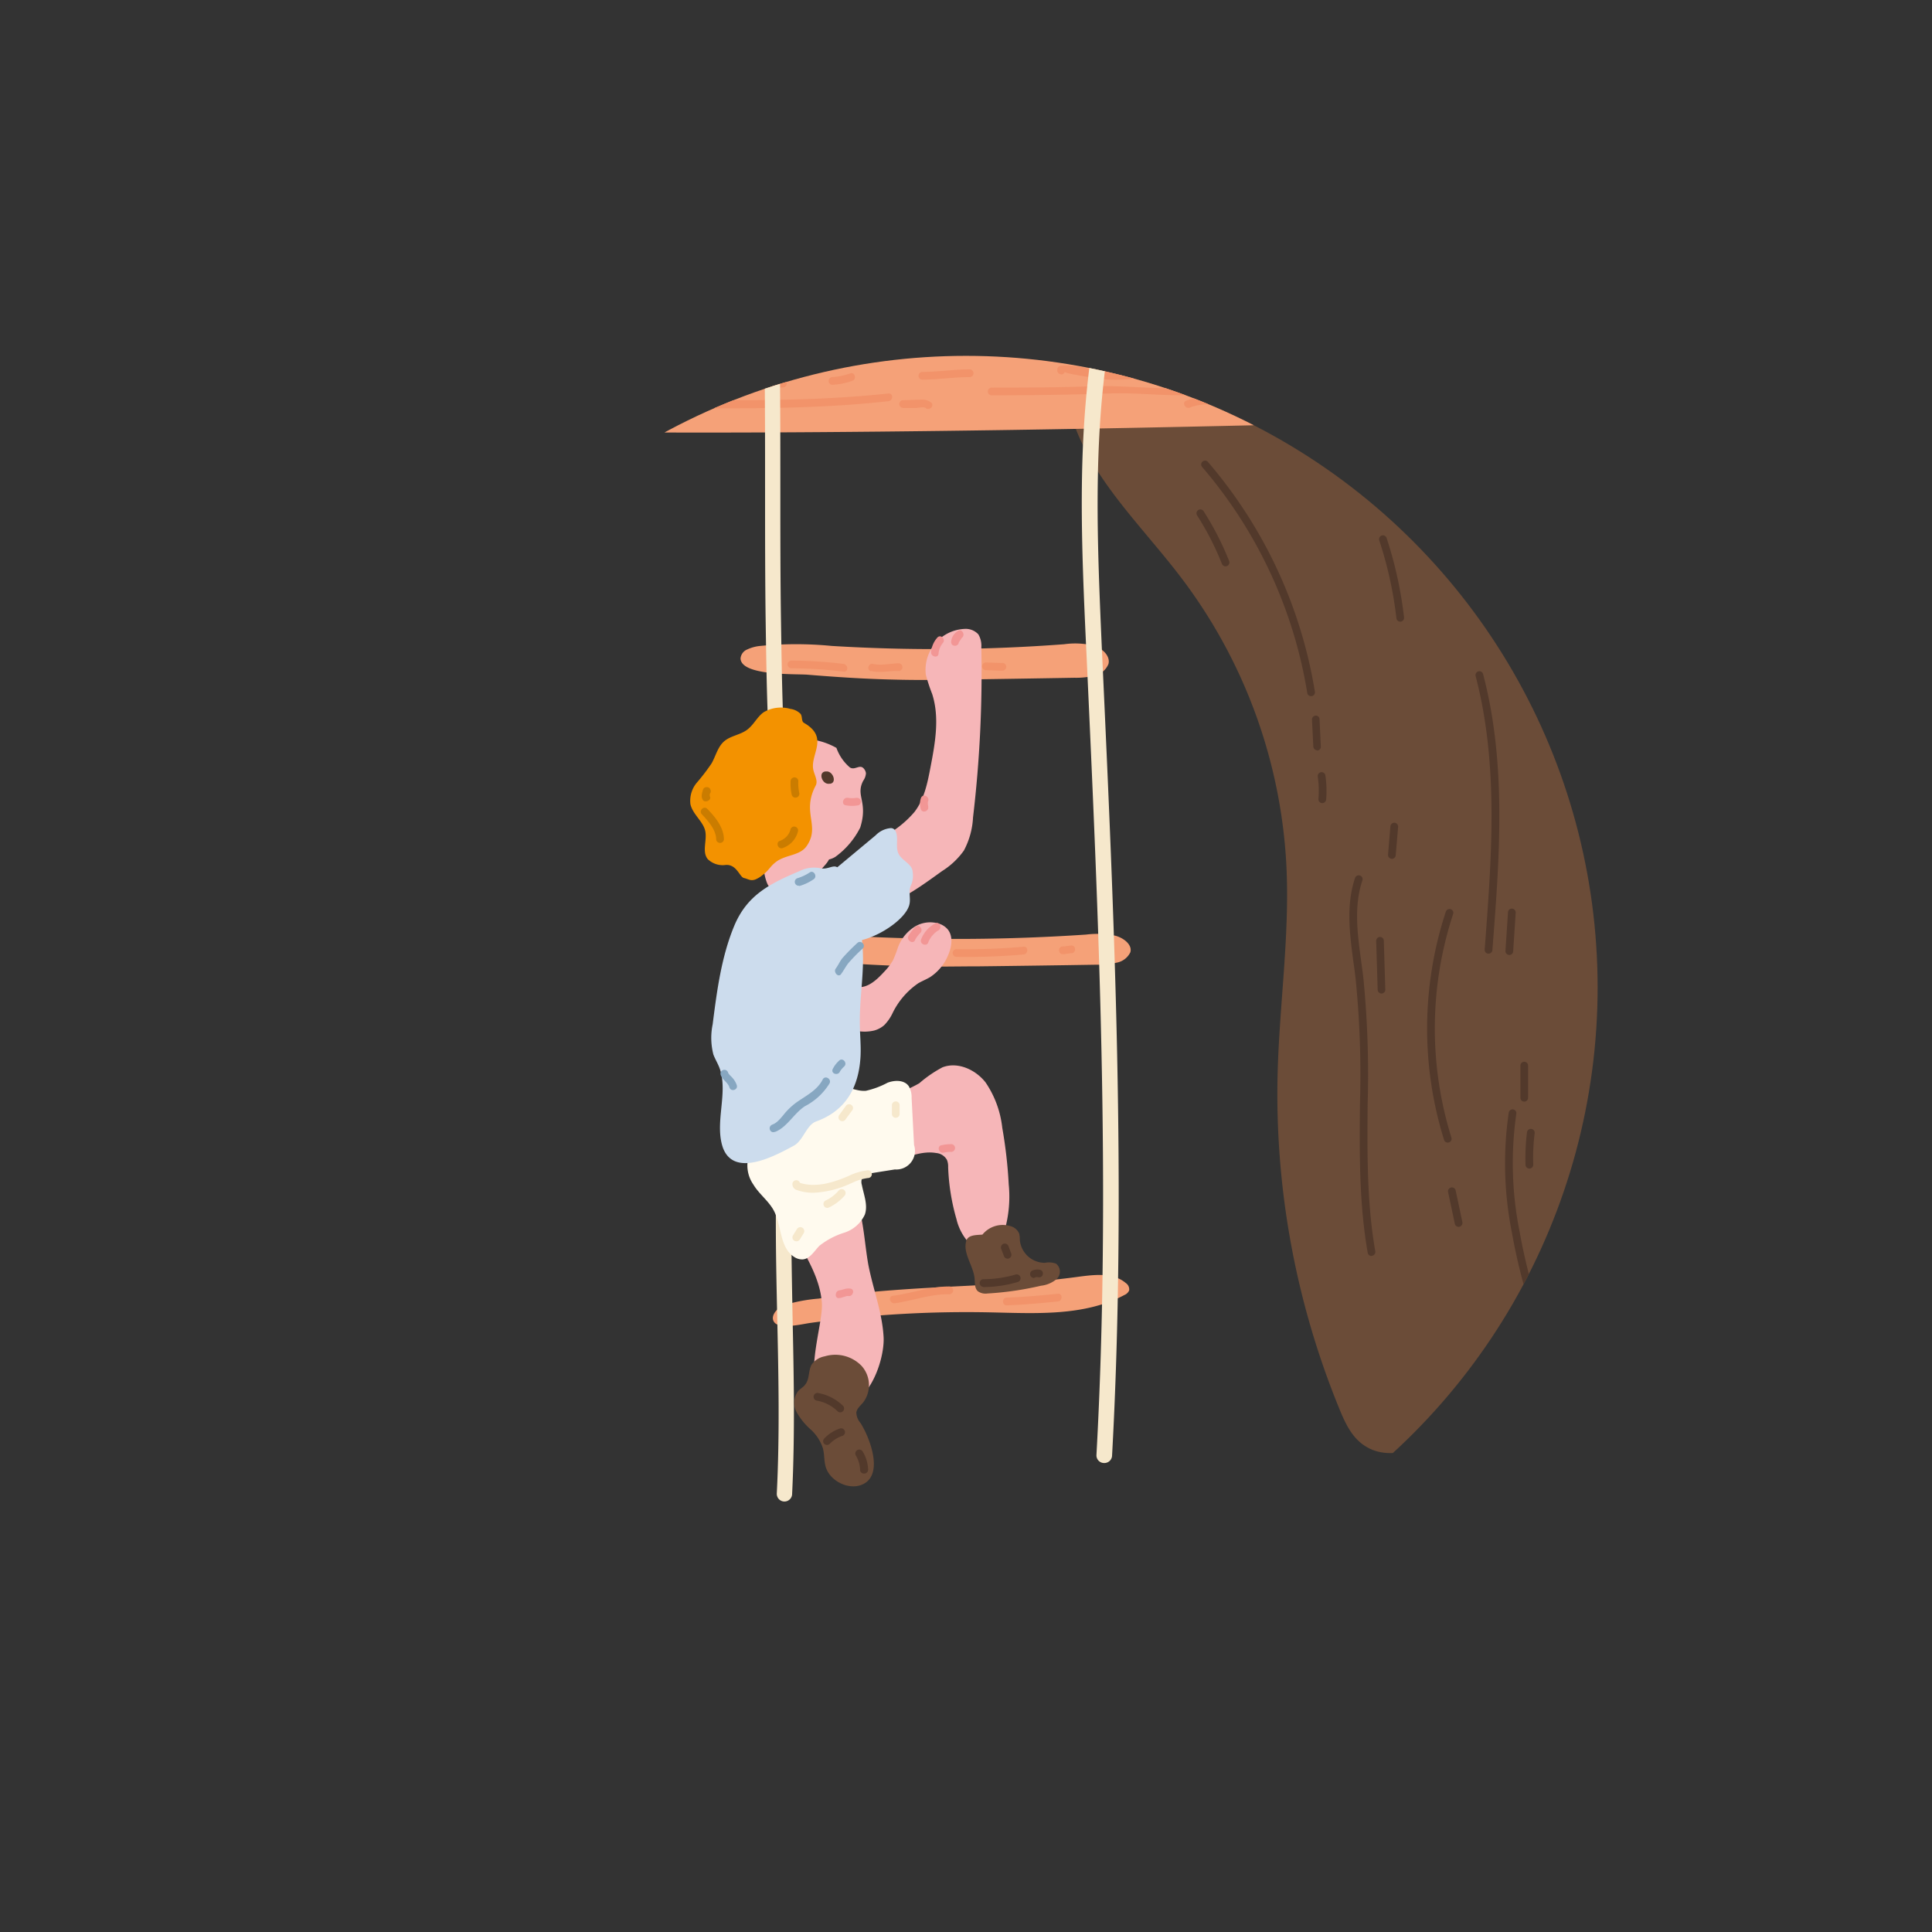 <svg id="Laag_1" data-name="Laag 1" xmlns="http://www.w3.org/2000/svg" xmlns:xlink="http://www.w3.org/1999/xlink" viewBox="0 0 283.46 283.46"><rect x="0" y="0" width="283.46" height="283.46" fill="#333333" stroke="none"/><defs><style>.cls-1{fill:none;}.cls-2{clip-path:url(#clip-path);}.cls-3{fill:#539a9c;}.cls-4{fill:#4b8a8c;}.cls-5{fill:#6b4c38;}.cls-6{fill:#f6b6b8;}.cls-7{fill:#f5a178;}.cls-8{fill:#fffaee;}.cls-9{fill:#fff9e7;}.cls-10{fill:#f29695;}.cls-11{fill:#f6e8cc;}.cls-12{fill:#52392b;}.cls-13{fill:#f2936a;}.cls-14{fill:#ccdced;}.cls-15{fill:#f39200;}.cls-16{fill:#87a7c1;}.cls-17{fill:#d8dce0;}.cls-18{fill:#ca7c00;}</style><clipPath id="clip-path"><circle class="cls-1" cx="141.73" cy="144.88" r="92.67"/></clipPath></defs><title>De Tandem Illustraties C</title><g class="cls-2"><path class="cls-3" d="M234.13,79.68c1.22-7.75,6.5-15.86,2.76-22.76-2.39-4.42-7.61-6.31-12.33-8-7.44-2.73-15.4-6.62-18.31-14-2.28-5.79-.85-12.3.61-18.35q3-12.69,6.1-25.37c1.76-7.31,3.34-15.66-1-21.79-4-5.62-11.37-7.24-17.86-9.49S180.57-47,180.64-53.87c.05-5.48,4.73-9.79,9.58-12.33s10.31-4.11,14.42-7.72c11.11-9.74,7-28.18,13.68-41.35,4.38-8.6,13.53-14.37,23.12-15.36s19.42,2.59,26.67,9a27,27,0,0,1,7.87,11c1.77,5,1.51,10.47,1.24,15.78q-.71,13.4-1.4,26.8c-.19,3.73-.37,7.61,1.07,11.06s5,6.32,8.68,5.7c4.29-.72,6.49-5.34,9-8.91a22.46,22.46,0,0,1,14.31-9.52c5.8-1,12.18,1,15.91,5.55,4,4.9,4.54,11.75,4.32,18.09a110.32,110.32,0,0,1-6.3,33C319.27-3.28,314.36,6.05,311.23,16s-4.36,21.05-.44,30.75c2.48,6.13,6.94,11.56,7.93,18.1,1.48,9.86-5.35,19-12.89,25.56-6.92,6-13.68,8.13-22,10.9-9.36,3.11-18,7.05-28.16,6.49-5.3-.28-12.17-6.09-15.73-10A22.41,22.41,0,0,1,234.13,79.68Z"/><path class="cls-4" d="M231.16,51.07c-4.38-2.9-8.49-6.84-9.68-12-1-4.23.17-8.68,1.89-12.67s4-7.73,5.43-11.82c4.64-13.16,0-27.83-6.8-40-2-3.64-4.26-7.24-5.28-11.27-1.88-7.41,1.61-16.43,8.85-18.89,5.18-1.76,10.94.05,15.68,2.78s9,6.36,13.91,8.71,10.7,3.34,16.28,3.85,12,.91,15.75,5.22c2.18,2.54,3,6,3.06,9.36a27.59,27.59,0,0,1-2.1,11.42C285-6.55,278.53-.72,274.28,6.43a15.66,15.66,0,0,0-2.42,6.51c-.43,5.13,3.15,9.58,5.65,14.08,6.21,11.22,5.49,26.5-3.35,35.78-3.64,3.83-8.92,6.58-14.11,5.62a17,17,0,0,1-8.12-4.52c-2.67-2.41-6.16-3.1-8.83-5.4C239.57,55.47,235,53.62,231.16,51.07Z"/><path class="cls-3" d="M121.83,47.74c4.6-5.27,8.54-11.27,10.58-18s2.08-14.17-.85-20.54C129.43,4.6,125.77.48,125.28-4.6c-.47-4.84,2.06-9.71,1-14.45-1.4-6.37-8.77-10.37-9.44-16.86-.24-2.3.39-4.82-.76-6.84-1.61-2.84-5.74-2.92-8.81-1.8s-5.94,3.09-9.2,3.15c-3.86.07-7.5-2.58-11.33-2a10.57,10.57,0,0,0-5.07,2.49A22.74,22.74,0,0,0,74-18.83c.94,4.21,3.11,8.22,3,12.53-.11,7.72-7.11,13.52-9.38,20.89A18.11,18.11,0,0,0,71.81,32.1c7,7.33,19.21,7.61,26.4,14.82,2.76,2.77,7,2,10.89,2.19C113.49,49.28,118.94,51.05,121.83,47.74Z"/><path class="cls-4" d="M99,35.23c-.37-1.33-.4-2.75-.87-4.06-1.29-3.63-5.36-5.27-8.78-7a38.62,38.62,0,0,1-7.1-4.69,15.12,15.12,0,0,1-4-4.61,6.91,6.91,0,0,1-.36-5.93c1-2.13,3.2-3.34,5.14-4.66C86.32,2,89.25-1.13,90.38-5c1.3-4.42.1-9.25,1.25-13.71a13.39,13.39,0,0,1,9.67-9.53,12.92,12.92,0,0,1,12.8,4.4c3.73,4.71,3.58,11.35,5.85,16.91,2,4.85,5.78,8.79,7.68,13.67,1.71,4.4,1.75,9.25,1.62,14a40.24,40.24,0,0,1-1.49,11.21c-1.63,5-5.08,8.83-10.26,10.2-2,.52-4.16,1.56-6.2,1.69-2.42.17-5.13-1.13-7.14-2.34A11.07,11.07,0,0,1,99,35.23Z"/><path class="cls-5" d="M97.58,4.38c3.39,7.9,8.37,15,13.66,21.79,3.06,3.92,6.28,7.82,8.3,12.37s4.95,6.07,5.8,11.59c8.56.36,16.38,2.63,24.91,1.69C141.2,32.43,127.06,25.94,121.61,9.6c-2.4-7.17-3.92-14.61-6.24-21.81-.82-2.57-1.91-5.3-4.23-6.68-3.29-2-14.59-2.14-17.09,1.64C90.7-12.16,95.47-.51,97.58,4.38Z"/><path class="cls-5" d="M88-1.45a4.47,4.47,0,0,1,4.3-.84c2.31.79,3.52,3.27,5.3,5,3.34,3.15,8.83,3.51,11.61,7.16-1,1.23-2.82,1.29-4.4,1.24a24.81,24.81,0,0,1-6.78-.84c-3-1-5.45-3-7.8-5a23.9,23.9,0,0,1-4.75-5C85.83-.37,87.59-1,88-1.45Z"/><path class="cls-6" d="M150.46-9.33c1.27,4.17-1.26,8.43-3.69,12.06l-7.52,11.19c-5.17,7.68-10.38,15.48-13.6,24.15a1.64,1.64,0,0,0-.9-1.13,2.83,2.83,0,0,0-1.68,0,10.5,10.5,0,0,1-6.16-.16c-.77-.32-1.5-.81-2.31-1.06a2.78,2.78,0,0,0-1.14-.12,32.79,32.79,0,0,0,1-3.87c.7-4,4.12-12.08,6.5-14.86,4.37-5.1,5.23-7.35,7.93-13.46A53,53,0,0,1,139.5-13.16a9.51,9.51,0,0,1,8.83-3.44,3.24,3.24,0,0,1,1,.25,3.71,3.71,0,0,1,1,.9C151.6-13.91,149.88-11.23,150.46-9.33Z"/><path class="cls-5" d="M165.67,54.49A57.86,57.86,0,0,1,196.5,49.9c8.91,1.13,17.46,4.33,26.37,5.49a106,106,0,0,0,17,.46,7,7,0,0,1,3.84.6,6.46,6.46,0,0,1,2.32,3,69.27,69.27,0,0,1,5.74,21c4.45,34.61-8.41,70.28-.6,104.28,1.55,6.76,3.9,13.33,4.93,20.18a6.44,6.44,0,0,1-.2,3.67,5.82,5.82,0,0,1-3.58,2.7c-12.11,4.27-25.74-4.73-38-1-4.68,1.39-9.86,4.52-14,1.9-2-1.24-3-3.48-3.87-5.62a121.77,121.77,0,0,1-9-49c.26-10.25,1.81-20.47,1.28-30.71a76.32,76.32,0,0,0-15.36-42c-6.05-8-13.88-15.11-16.46-24.77C158.44,57.4,162.88,55.74,165.67,54.49Z"/><path class="cls-5" d="M276.75,116c-3.13,6.4-6.28,12.83-10.41,18.64a66.33,66.33,0,0,1-24.7,21.06c-1.38-3.68-.31-7.91,1.75-11.27s5-6.06,7.72-8.9c14.26-14.86,23-34.21,29.05-53.9,1.6-5.22,4.67-3,5.78,1,1,3.45,1.56,7.53.74,11.08C284.92,101.19,280.15,109,276.75,116Z"/><path class="cls-7" d="M305,46.33c.24,3.85.07,8.51-3.25,10.47a10.47,10.47,0,0,1-4.6,1.07c-57.92,4.28-216.2,7.39-237.08,4.43-3-.42-6-1-8.31-2.93-2-1.63-4-5.68-1.63-7.83s8.38-.7,11.18-.66q13.07.18,26.14.27,26.5.18,53,0,53-.39,106-2.27C251.34,48.69,305,46.41,305,46.33Z"/><path class="cls-5" d="M157.94,17.72c-1.79,2.82-3.11,6-5.27,8.51-1.72,2-3.9,3.61-5.77,5.51a23.93,23.93,0,0,0-6.09,10.65c-.5,1.89-.75,4,.17,5.7,1.3,2.43,4.47,3.22,7.21,2.94s5.35-1.34,8.1-1.57a31.52,31.52,0,0,1,8.29.91c13.54,2.51,27.52,2,41.11-.25,3-.5,6.85-3.17,9.92-3.1,2.53,0,4.56.3,5.73-1.94.34-.64.78.63.85-.08.15-1.54.18-3.25-.79-4.44a5.48,5.48,0,0,0-2.31-1.48c-8.46-3.27-18.37.36-26.9-2.74-.07-1.94,1.2-3.68,2.64-5a34,34,0,0,0,4.32-3.89c2.74-3.5,2.18-8.87-.56-12.37S191.39,9.77,187,9.28c-6.09-.67-12.14.89-18.17,1.45A14.15,14.15,0,0,0,157.94,17.72Z"/><path class="cls-8" d="M130,48.13a2.73,2.73,0,0,1-2.09,2.54,8,8,0,0,1-3.51,0c-9.45-1.27-20.32,2.88-29.64.86l-1.58-.34c-1.28-.52.79-3.22,2.38-3.74s3.33-.32,4.91-.77c2.13-.61,6.64-1.92,9.25-3.71a4.4,4.4,0,0,0,1.54-2.88,16.63,16.63,0,0,1,.66-3.24,2,2,0,0,1,.36-.66,1.68,1.68,0,0,1,1.22-.57,2.78,2.78,0,0,1,1.14.12c.81.25,1.54.74,2.31,1.06a10.5,10.5,0,0,0,6.16.16,2.83,2.83,0,0,1,1.68,0,1.64,1.64,0,0,1,.9,1.13,4.1,4.1,0,0,1,.12,1.7,12.79,12.79,0,0,1-.39,1.86c-.18.59-.77,1.2-.27,2a.11.11,0,0,0,0,.07C126.38,45.6,129.8,45.89,130,48.13Z"/><path class="cls-9" d="M168.63,1.49a8.79,8.79,0,0,1-.32-4.56c.83-2.81,4.06-4,6.87-4.82a3.75,3.75,0,0,1,1.48-.22,3.94,3.94,0,0,1,1.57.69L186-2.49a26,26,0,0,1,4.72,3.54,14,14,0,0,1,3.66,7.32,2.5,2.5,0,0,1,0,1.33,2.76,2.76,0,0,1-1,1.07,7.92,7.92,0,0,1-2.3,1.41,10.9,10.9,0,0,1-3.61.21c-4.32-.08-10.2,2.57-14.31.61C169.74,11.38,169.41,4.64,168.63,1.49Z"/><path class="cls-6" d="M165.73-19.66a9.16,9.16,0,0,1,4-2.55c2.07-.82,4.39-1.54,6.49-.78,2.66,1,3.94,3.89,5.29,6.37,4.5,8.3,12.52,14.34,16.58,22.86a12.75,12.75,0,0,1,1.37,4.68c.22,4.47-3.6,8.49-8,9.36-1.5.3-3.06.3-4.56.61-2,.42-3.7,1.79-5.7,2.2-7.23,1.48-13.63,3.83-20.6,2.94a1.94,1.94,0,0,1-.82-.23,2,2,0,0,1-.61-1.71,9.88,9.88,0,0,1,.27-3.12c.89-2.83,4.06-4.19,6.93-5s6.06-1.59,7.7-4.08c.88-1.34,7.65-3.35,7.86-4.95.35-2.64-5.93-5.07-7.06-7.48C172.47-5.79,160-12.41,165.73-19.66Z"/><path class="cls-9" d="M172.18-3.76c3.07-1.21,6.7-.46,9.65-1.93a10.94,10.94,0,0,0,4-3.8,4.85,4.85,0,0,0,1-2.31,4.59,4.59,0,0,0-.66-2.37,15.82,15.82,0,0,0-5.4-5.94,27.61,27.61,0,0,1-3-2c-1.22-1.06-2.1-2.54-3.53-3.3a7.74,7.74,0,0,0-4.05-.61C165-25.75,160-24.41,155-23.07a19.15,19.15,0,0,0-4.84,1.79c-1.14.68-2.12,1.59-3.24,2.31-2.55,1.62-5.73,2.17-8.05,4.11a16.73,16.73,0,0,0-3.52,4.75l-3.59,6.28A10.54,10.54,0,0,0,130.05.71a4.6,4.6,0,0,0,4.06,1.91c4-.38,8.68,1.08,12.54-.08a11.08,11.08,0,0,1,2.73-.8,4.08,4.08,0,0,1,1.67.39A7.25,7.25,0,0,1,155.3,8c.08.78,0,1.56.14,2.33.79,5.27,7.31,5.06,10.95,3.13a13.14,13.14,0,0,0,3.64-.37c1.61-.31,3.35-1,3.92-2.56A5.68,5.68,0,0,0,174,7.69a33.9,33.9,0,0,0-1.16-5.56A13.46,13.46,0,0,1,172.18-3.76Z"/><path class="cls-7" d="M229.05,6.85C231.17,5,234.26,5,237.07,5l59.68,1a2.07,2.07,0,0,1,.89.16c.62.33.69,1.18.66,1.89a61.06,61.06,0,0,1-3.39,18,2.26,2.26,0,0,1-.92,1.37,2.43,2.43,0,0,1-2.06-.26c-6.22-2.69-13.12-3.24-19.87-3.91-7-.69-13.9-1.53-20.83-2.46-3.46-.46-6.93-.95-10.39-1.44s-8.09.68-10.64-2.12S225.73,9.73,229.05,6.85Z"/><path class="cls-7" d="M237.94,2.44c-1-2.79-2.07-5.81-1.31-8.7.82-3.15,3.67-5.45,6.76-6.48s6.43-1,9.68-.91c16.35.42,32.76,1.85,49,0,4.11-.47,8.74-1,11.95,1.58,4.8,3.88-.26,13.15-5.64,16.16-3.94,2.2-8.7,2.09-13.21,2q-23.28-.63-46.57.44C245.17,6.62,239.13,5.66,237.94,2.44Z"/><path class="cls-7" d="M233.55,23.8c-.11-1-.49-2.12,0-3,.62-1.13,2.16-1.24,3.44-1.2l24.26.66c3.23.09,6.47.18,9.69.54,6.87.77,13.56,2.78,20.44,3.47,2.76.27,5.55.34,8.3.71a5.79,5.79,0,0,1,2.8.93c1.31,1,1.6,2.86,1.59,4.52a9.13,9.13,0,0,1-1.69,5.82c-2,2.4-5.4,2.82-8.49,3.06q-9.7.76-19.41,1.46c-8.8.65-17.65,1.29-26.47.5-5.48-.49-11.2.29-14.5-5C230.67,31.79,234.06,28.39,233.55,23.8Z"/><path class="cls-7" d="M243.81,41.39c1.65-23.09-2.59-46.18-3.07-69.32a8.16,8.16,0,0,1,.35-3.15,7.76,7.76,0,0,1,2-2.7,8.64,8.64,0,0,1,2.94-2.12,3.22,3.22,0,0,1,3.4.57c.92,1,.88,2.47.79,3.8-1.6,25,2.7,50.24.14,75.19-.18,1.7-.46,3.56-1.74,4.71s-4.22,2-5.07.42S243.68,43.19,243.81,41.39Z"/><path class="cls-10" d="M132.43,19.92c.39-.87.55-1.86.95-2.73.3-.66-.68-1.24-1-.57-.4.87-.56,1.86-.94,2.73-.3.66.68,1.24,1,.57Z"/><path class="cls-10" d="M182.12,7.46a5.18,5.18,0,0,1,2.54.36c.68.26,1-.83.31-1.1a5.85,5.85,0,0,0-2.85-.39c-.72.06-.72,1.19,0,1.13Z"/><path class="cls-10" d="M195,15.7a3.24,3.24,0,0,0,2.19-2c.26-.68-.83-1-1.09-.3a2.21,2.21,0,0,1-1.4,1.21c-.71.13-.41,1.22.3,1.09Z"/><path class="cls-11" d="M100.92,48.85a.57.57,0,0,1-.22-1.1c.42-.16.83-.35,1.23-.53s.86-.39,1.3-.56a29.76,29.76,0,0,1,4.62-1.3.56.56,0,0,1,.68.43.57.57,0,0,1-.43.68,28.5,28.5,0,0,0-4.45,1.24c-.42.17-.84.35-1.25.54s-.85.39-1.27.56A.78.78,0,0,1,100.92,48.85Z"/><path class="cls-11" d="M116.38,49.94a.56.56,0,0,1-.16-1.1,20.08,20.08,0,0,1,3-.67.55.55,0,0,1,.65.47.58.58,0,0,1-.48.65,19.47,19.47,0,0,0-2.82.63A.5.5,0,0,1,116.38,49.94Z"/><path class="cls-11" d="M122.7,41.68h0a32.88,32.88,0,0,1-8.39-1.1.57.57,0,0,1,.33-1.09,32.06,32.06,0,0,0,8.11,1.06.57.57,0,0,1,0,1.13Z"/><path class="cls-11" d="M149.54,2.07a.58.58,0,0,1-.33-.1.57.57,0,0,1-.13-.79,4.63,4.63,0,0,0,.58-1.45,4,4,0,0,1,1.22-2.28.56.56,0,0,1,.79.1.56.56,0,0,1-.1.8A3.06,3.06,0,0,0,150.75,0,5.57,5.57,0,0,1,150,1.84.56.56,0,0,1,149.54,2.07Z"/><path class="cls-11" d="M167.15,12.91H167a6,6,0,0,1-3.51-2.27.57.57,0,0,1,.12-.79.56.56,0,0,1,.79.12,4.88,4.88,0,0,0,2.84,1.83.58.58,0,0,1,.44.68A.57.57,0,0,1,167.15,12.91Z"/><path class="cls-11" d="M173,10.35h-.12a2.2,2.2,0,0,1-1.14-.66.57.57,0,1,1,.83-.77,1.09,1.09,0,0,0,.56.32.57.57,0,0,1-.13,1.12Z"/><path class="cls-12" d="M100.31,8.33a.55.55,0,0,1-.4-.16,13.82,13.82,0,0,1-2.7-3.78.57.57,0,1,1,1-.5,12.31,12.31,0,0,0,2.48,3.47.57.57,0,0,1,0,.8A.54.54,0,0,1,100.31,8.33Z"/><path class="cls-12" d="M101.37,1.06a.55.55,0,0,1-.45-.22,22.23,22.23,0,0,1-4.53-14.27A.58.58,0,0,1,97-14h0a.58.58,0,0,1,.55.59A21.08,21.08,0,0,0,101.82.15a.57.57,0,0,1-.11.8A.53.53,0,0,1,101.37,1.06Z"/><path class="cls-12" d="M104.11,2.64a.56.56,0,0,1-.54-.4,14.88,14.88,0,0,0-2.22-4.52.56.56,0,0,1,.12-.79.56.56,0,0,1,.79.12,15.57,15.57,0,0,1,2.39,4.87.56.56,0,0,1-.38.7A.44.44,0,0,1,104.11,2.64Z"/><path class="cls-12" d="M116.93,11.91a.57.57,0,0,1-.51-.32l-3.94-8.14a.55.55,0,0,1,.26-.75.57.57,0,0,1,.76.26l3.94,8.13a.57.57,0,0,1-.26.76A.57.57,0,0,1,116.93,11.91Z"/><path class="cls-12" d="M119.78,13a.57.57,0,0,1-.54-.38,11,11,0,0,0-1.6-3.06.56.56,0,1,1,.9-.68,12.08,12.08,0,0,1,1.77,3.37.56.56,0,0,1-.53.75Z"/><path class="cls-12" d="M91.82,4.16a.56.56,0,0,1-.51-.32A5.7,5.7,0,0,0,88.77,1.2a.56.56,0,0,1-.24-.76A.55.55,0,0,1,89.29.2a6.75,6.75,0,0,1,3,3.16.56.56,0,0,1-.27.75A.52.52,0,0,1,91.82,4.16Z"/><path class="cls-12" d="M144.06,51.07a.57.57,0,0,1-.36-.13,10,10,0,0,1-2.42-11.77.57.57,0,1,1,1,.51,8.87,8.87,0,0,0,2.14,10.39.57.57,0,0,1,.07.8A.59.59,0,0,1,144.06,51.07Z"/><path class="cls-12" d="M136.2,38.72a.55.55,0,0,1-.5-.32,22.26,22.26,0,0,0-4.1-5.66.57.57,0,0,1,.8-.8,23.18,23.18,0,0,1,4.3,5.95.55.55,0,0,1-.25.76A.45.45,0,0,1,136.2,38.72Z"/><path class="cls-12" d="M131.15,46.05a.58.58,0,0,1-.5-.28l-3-5.22a.57.57,0,0,1,.22-.78.56.56,0,0,1,.77.22l2.95,5.22a.56.56,0,0,1-.22.77A.52.52,0,0,1,131.15,46.05Z"/><path class="cls-12" d="M134.72,49.27a.55.55,0,0,1-.49-.28l-.77-1.31a.58.58,0,0,1,.21-.78.56.56,0,0,1,.77.2l.77,1.32a.56.56,0,0,1-.49.85Z"/><path class="cls-12" d="M158.29,49.29a.55.55,0,0,1-.48-.27,17.06,17.06,0,0,1-2.2-4.63,11.1,11.1,0,0,1,1.18-7.63,26,26,0,0,1,4.68-6,.57.57,0,0,1,.8,0,.58.58,0,0,1,0,.8,24.7,24.7,0,0,0-4.48,5.74,9.9,9.9,0,0,0-1.08,6.84,15.53,15.53,0,0,0,2.06,4.31.57.57,0,0,1-.19.78A.52.52,0,0,1,158.29,49.29Z"/><path class="cls-12" d="M185.55,39a.55.55,0,0,1-.35-.12.57.57,0,0,1-.1-.8,13.24,13.24,0,0,1,3.2-2.69l.88-.6a6.79,6.79,0,0,0,2.91-3.55.57.57,0,0,1,1.1.26,7.75,7.75,0,0,1-3.36,4.21c-.29.21-.59.42-.9.62A12.21,12.21,0,0,0,186,38.74.57.57,0,0,1,185.55,39Z"/><path class="cls-12" d="M180.36,41.72a.47.47,0,0,1-.22,0,.57.57,0,0,1-.3-.74,8.26,8.26,0,0,1,2.47-3.23.57.57,0,1,1,.7.9,7,7,0,0,0-2.12,2.77A.57.57,0,0,1,180.36,41.72Z"/><path class="cls-12" d="M191.93,50.11a.57.57,0,0,1-.12-1.12,9.15,9.15,0,0,0,4.43-2.38.57.57,0,0,1,.8,0,.58.58,0,0,1,0,.81,10.41,10.41,0,0,1-5,2.67Z"/><path class="cls-12" d="M198.51,48.9a.52.52,0,0,1-.24,0,.55.55,0,0,1-.27-.75,3.75,3.75,0,0,1,1.34-1.56.57.57,0,0,1,.62,1,2.69,2.69,0,0,0-.94,1.09A.56.56,0,0,1,198.51,48.9Z"/><path class="cls-12" d="M248.15,148.22l-.13,0a.56.56,0,0,1-.42-.68,63.55,63.55,0,0,0,1.39-7.85.55.55,0,0,1,.63-.5.58.58,0,0,1,.5.63,66.2,66.2,0,0,1-1.42,8A.57.57,0,0,1,248.15,148.22Z"/><path class="cls-12" d="M259,141.25a.6.6,0,0,1-.29-.08.57.57,0,0,1-.2-.78,27.9,27.9,0,0,1,3.2-4.09,33.75,33.75,0,0,0,2.68-3.29,32.08,32.08,0,0,0,2.53-4.91l4.77-10.69a.57.57,0,0,1,.75-.28.55.55,0,0,1,.29.74l-4.77,10.7a33.88,33.88,0,0,1-2.63,5.07,33.19,33.19,0,0,1-2.77,3.41,27.52,27.52,0,0,0-3.08,3.92A.55.55,0,0,1,259,141.25Z"/><path class="cls-12" d="M274.08,115.2a.6.6,0,0,1-.29-.08.57.57,0,0,1-.2-.78l2-3.42a.57.57,0,0,1,1,.58l-2,3.42A.55.55,0,0,1,274.08,115.2Z"/><path class="cls-12" d="M278.58,103.29a.52.52,0,0,1-.21,0,.57.57,0,0,1-.32-.73,5.1,5.1,0,0,0,.34-2,.57.57,0,0,1,1.13,0,6.29,6.29,0,0,1-.41,2.5A.57.57,0,0,1,278.58,103.29Z"/><path class="cls-12" d="M253.43,138a.55.55,0,0,1-.36-.13.57.57,0,0,1-.08-.8c1.91-2.32,3.77-4.71,5.53-7.09a.55.55,0,0,1,.79-.12.56.56,0,0,1,.12.79c-1.77,2.4-3.65,4.8-5.56,7.14A.56.56,0,0,1,253.43,138Z"/><path class="cls-12" d="M279.16,93.47l-.15,0a.58.58,0,0,1-.4-.7l2.2-7.91a9.47,9.47,0,0,1,1-2.5.56.56,0,0,1,.78-.18.57.57,0,0,1,.18.78,8.28,8.28,0,0,0-.84,2.21l-2.2,7.9A.56.56,0,0,1,279.16,93.47Z"/><path class="cls-12" d="M192.36,102.14a.55.55,0,0,1-.56-.47,67.53,67.53,0,0,0-15.43-33.16.56.56,0,0,1,.86-.73,68.65,68.65,0,0,1,15.69,33.71.57.57,0,0,1-.47.65Z"/><path class="cls-12" d="M193.26,110.08a.57.57,0,0,1-.57-.53l-.2-4A.57.57,0,0,1,193,105a.53.53,0,0,1,.6.53l.19,4a.55.55,0,0,1-.53.59Z"/><path class="cls-12" d="M194,117.83h-.05a.56.56,0,0,1-.51-.61,14.41,14.41,0,0,0-.1-3.28.56.56,0,0,1,.48-.64.55.55,0,0,1,.64.48,15.53,15.53,0,0,1,.11,3.54A.58.58,0,0,1,194,117.83Z"/><path class="cls-12" d="M179.81,83.09a.57.57,0,0,1-.53-.36,41.24,41.24,0,0,0-3.65-7.12.57.57,0,0,1,.18-.78.56.56,0,0,1,.78.17,42.83,42.83,0,0,1,3.75,7.32.57.57,0,0,1-.32.73A.52.52,0,0,1,179.81,83.09Z"/><path class="cls-12" d="M201.23,184.28a.57.57,0,0,1-.56-.47c-1.27-7.22-1.21-14.67-1.14-21.88a141.29,141.29,0,0,0-.64-18.38c-.08-.73-.18-1.46-.29-2.2-.56-4.17-1.15-8.49.21-12.54a.58.58,0,0,1,.72-.36.57.57,0,0,1,.36.72c-1.29,3.8-.71,8-.16,12,.1.74.2,1.48.29,2.21a143.9,143.9,0,0,1,.64,18.53c-.06,7.16-.13,14.55,1.12,21.67a.56.56,0,0,1-.46.66Z"/><path class="cls-12" d="M202.7,145.77a.57.57,0,0,1-.57-.55l-.22-7.17a.57.57,0,0,1,.55-.58h0a.56.56,0,0,1,.57.54l.22,7.18a.57.57,0,0,1-.55.58Z"/><path class="cls-12" d="M204.22,126h-.05a.58.58,0,0,1-.52-.61l.35-4.16a.58.58,0,0,1,.61-.52.58.58,0,0,1,.52.61l-.35,4.16A.56.56,0,0,1,204.22,126Z"/><path class="cls-12" d="M218.35,139.92h0a.56.56,0,0,1-.52-.61c1-13.27,2.11-27-1.33-40.12a.58.58,0,0,1,.41-.69.56.56,0,0,1,.69.41c3.49,13.3,2.4,27.12,1.36,40.49A.58.58,0,0,1,218.35,139.92Z"/><path class="cls-12" d="M221.41,140.11h0a.57.57,0,0,1-.53-.6l.37-5.67a.56.56,0,0,1,.6-.53.57.57,0,0,1,.53.6l-.37,5.67A.55.55,0,0,1,221.41,140.11Z"/><path class="cls-12" d="M227.66,199.21a.56.56,0,0,1-.52-.35,84.92,84.92,0,0,1-5.3-17.93,51.88,51.88,0,0,1-.48-17.69.57.57,0,0,1,.65-.47.56.56,0,0,1,.46.65,51,51,0,0,0,.49,17.31,84.06,84.06,0,0,0,5.22,17.7.56.56,0,0,1-.3.74A.54.54,0,0,1,227.66,199.21Z"/><path class="cls-12" d="M223.63,161.63a.56.56,0,0,1-.56-.56v-4.72a.56.56,0,0,1,.56-.57.57.57,0,0,1,.57.57v4.72A.57.57,0,0,1,223.63,161.63Z"/><path class="cls-12" d="M224.39,171.45a.57.57,0,0,1-.57-.54,30.82,30.82,0,0,1,.22-4.81.57.57,0,0,1,1.13.14,27.47,27.47,0,0,0-.21,4.63.57.57,0,0,1-.55.58Z"/><path class="cls-12" d="M205.45,91.21a.57.57,0,0,1-.57-.5,57.35,57.35,0,0,0-2.52-11.43.58.58,0,0,1,.36-.71.57.57,0,0,1,.72.36A58.86,58.86,0,0,1,206,90.58a.57.57,0,0,1-.5.63Z"/><path class="cls-12" d="M212.41,167.64a.56.56,0,0,1-.54-.4,54.92,54.92,0,0,1,.26-33.48.56.56,0,0,1,.71-.36.55.55,0,0,1,.36.71,53.86,53.86,0,0,0-.25,32.8.57.57,0,0,1-.37.71Z"/><path class="cls-12" d="M214,180a.56.56,0,0,1-.55-.45l-1-4.71a.57.57,0,0,1,1.11-.23l1,4.71a.58.58,0,0,1-.44.67Z"/><path class="cls-12" d="M239.43,166.73a.56.56,0,0,1-.56-.54c-.15-4.52-.11-9.13-.07-13.58a206.18,206.18,0,0,0-.6-22.07.57.57,0,0,1,.51-.62.56.56,0,0,1,.62.51,206,206,0,0,1,.6,22.19c0,4.44-.07,9,.07,13.53a.57.57,0,0,1-.55.58Z"/><path class="cls-12" d="M241.62,185.49a.58.58,0,0,1-.56-.44,86,86,0,0,1-1.87-12.77.58.58,0,0,1,.52-.61.54.54,0,0,1,.61.53,84.81,84.81,0,0,0,1.85,12.59.56.56,0,0,1-.43.68Z"/><path class="cls-12" d="M237.17,116.14a.58.58,0,0,1-.56-.43,15,15,0,0,1-.3-5.12.56.56,0,0,1,.63-.5.57.57,0,0,1,.5.63,13.46,13.46,0,0,0,.28,4.73.57.57,0,0,1-.42.68Z"/><path class="cls-12" d="M230.9,99a.57.57,0,0,1-.56-.57V94.61a.56.56,0,0,1,.56-.56.57.57,0,0,1,.57.56v3.78A.58.58,0,0,1,230.9,99Z"/><path class="cls-13" d="M242.23,5.67c9.12,1.14,18.9-.48,28.12-.28,10.23.22,21.28.71,31.46-.38.71-.08.72-1.21,0-1.14-10.18,1.09-21.23.6-31.46.38-9.21-.2-19,1.42-28.12.28-.72-.09-.71,1,0,1.14Z"/><path class="cls-13" d="M244.69,20.11c13,0,27.19,1.88,40-.68.71-.14.41-1.23-.3-1.09-12.65,2.53-26.83.64-39.69.64a.57.57,0,0,0,0,1.13Z"/><path class="cls-13" d="M239.06,33.31a20.78,20.78,0,0,0,9.44.39c3-.69,5.42-1.43,8.64-1,1.75.23,3.53.27,5.3.35.73,0,.72-1.11,0-1.14-3.34-.14-6.81-1.11-10.11-.46-4.72.92-8.06,1.91-13,.77-.71-.17-1,.92-.3,1.09Z"/><path class="cls-13" d="M264.85,33.12a14.48,14.48,0,0,1,2.87-.07.57.57,0,0,0,0-1.14,16.82,16.82,0,0,0-3.17.12c-.72.12-.41,1.22.3,1.09Z"/><path class="cls-13" d="M273.82,33.12a4.07,4.07,0,0,1,.61-.07.57.57,0,0,0,0-1.14,7.09,7.09,0,0,0-.91.12c-.72.11-.41,1.21.3,1.09Z"/><path class="cls-13" d="M258.38,28.89c4.19.38,8.44-.73,12.65-.75,4.4,0,8.81.09,13.22.09a.57.57,0,0,0,0-1.13c-4.41,0-8.82-.12-13.22-.1-4.21,0-8.46,1.14-12.65.76-.73-.07-.72,1.07,0,1.13Z"/><path class="cls-13" d="M249.31,28.89c.85,0,1.7-.1,2.55-.09a.57.57,0,0,0,0-1.14c-.85,0-1.7.11-2.55.1a.57.57,0,0,0,0,1.13Z"/><path class="cls-13" d="M234.49,11.24c12.21-.53,24.1.53,36.25.66a.57.57,0,0,0,0-1.14c-12.16-.12-24-1.18-36.25-.66-.73,0-.73,1.17,0,1.14Z"/><path class="cls-13" d="M266.68,13.88a55.54,55.54,0,0,0,7.52-.49c.72-.1.41-1.19-.3-1.09a54.47,54.47,0,0,1-7.22.45.57.57,0,0,0,0,1.13Z"/><path class="cls-13" d="M280.09,12.84c1.49-.12,2.94-.19,4.44-.19a.57.57,0,0,0,0-1.13c-1.51,0-2.95.06-4.44.19-.72.06-.73,1.19,0,1.13Z"/><path class="cls-13" d="M253.81.83c.35-.07.71-.12,1.07-.17.73-.06.73-1.19,0-1.13-.47,0-.91.13-1.37.21-.72.13-.42,1.22.3,1.09Z"/><path class="cls-13" d="M208.09,55.87c6.07,1.18,13.93-.95,20.22-1.21,8.4-.35,16.9-.51,25.25-1.5.72-.09.73-1.22,0-1.14-7.89.95-15.85,1-23.78,1.37-2.62.12-5.25.15-7.87.26-3.82.16-9.68,1.87-13.52,1.13-.71-.14-1,.95-.3,1.09Z"/><path class="cls-13" d="M257.77,53.14c.46-.12.86-.37,1.32-.48.71-.17.41-1.26-.3-1.09-.46.11-.87.36-1.32.47-.71.17-.41,1.27.3,1.1Z"/><path class="cls-13" d="M200.84,56.44a2.57,2.57,0,0,1,1.17-.07c.73,0,.73-1.1,0-1.14a3.32,3.32,0,0,0-1.47.12c-.66.27-.37,1.37.3,1.09Z"/><path class="cls-13" d="M213.06,59.39c3,0,6-.42,9.06-.48a.57.57,0,0,0,0-1.13c-3,.06-6,.49-9.06.47a.57.57,0,0,0,0,1.14Z"/><path class="cls-13" d="M227.6,58.27a2.07,2.07,0,0,1,1-.39c.72,0,.73-1.16,0-1.14a3.24,3.24,0,0,0-1.61.55.57.57,0,0,0,.57,1Z"/><path class="cls-13" d="M270.4,55.4c2.89.58,6.13.3,9.07.3h8.83a.57.57,0,0,0,0-1.13h-7.81c-3.15,0-6.71.35-9.78-.26-.72-.14-1,.95-.31,1.09Z"/><path class="cls-13" d="M273.58,53.06c1.11,0,2.18-.28,3.3-.28a.57.57,0,0,0,0-1.14c-1.12,0-2.19.28-3.3.29a.57.57,0,0,0,0,1.13Z"/><path class="cls-13" d="M55,55.54c2.49,2.19,7.49,2.63,10.69,2.81a22.85,22.85,0,0,0,10.58-1.59c.66-.3.09-1.28-.57-1a21.35,21.35,0,0,1-9.46,1.44c-2.68-.09-8.23-.54-10.44-2.48-.54-.48-1.35.32-.8.8Z"/><path class="cls-13" d="M79.37,56.27a21.7,21.7,0,0,0,4.69-.4c.71-.15.41-1.24-.31-1.09a20.09,20.09,0,0,1-4.38.36.57.57,0,0,0,0,1.13Z"/><path class="cls-13" d="M70.5,55.52c1,0,2-.19,3.11-.13a2.77,2.77,0,0,0,2-.42c.57-.45-.24-1.25-.8-.8-.39.31-1.38.06-1.84,0-.83,0-1.65.14-2.48.17s-.73,1.16,0,1.14Z"/><path class="cls-13" d="M90.14,59.86c13.33-.08,26.92.5,40.21-1,.72-.07.73-1.21,0-1.13-13.29,1.44-26.88.87-40.21.95a.57.57,0,0,0,0,1.13Z"/><path class="cls-13" d="M105.24,57.78c3.25,0,6.38-.89,9.63-.94a.57.57,0,0,0,0-1.14c-3.25.06-6.39.94-9.63.95a.57.57,0,0,0,0,1.13Z"/><path class="cls-13" d="M122.05,56.46a10.11,10.11,0,0,0,3-.59c.69-.23.39-1.32-.3-1.09a9.91,9.91,0,0,1-2.68.55.57.57,0,0,0,0,1.13Z"/><path class="cls-13" d="M132.43,59.86c.63,0,1.25,0,1.88,0,.37,0,1.19-.22,1.5,0,.55.47,1.36-.33.8-.8a2.16,2.16,0,0,0-1.56-.42c-.88,0-1.74.07-2.62.07a.57.57,0,0,0,0,1.13Z"/><path class="cls-13" d="M145.46,58c5.89,0,11.73-.08,17.61-.28,5.52-.18,12,1.08,17.28-.68.69-.23.4-1.33-.3-1.1-5.78,1.92-13.53.51-19.62.73-5,.18-10,.2-15,.2a.57.57,0,0,0,0,1.13Z"/><path class="cls-13" d="M156.2,54.53c-.06.33,5.73,1.11,6.27,1.15,2.51.19,4.87-.29,7.35-.35a.57.57,0,0,0,0-1.14c-2.64.07-5.15.56-7.82.27-2-.22-4.26-1-6.31-.8a.59.59,0,0,0-.55.42l0,.15c-.15.71.95,1,1.09.3Z"/><path class="cls-13" d="M183.6,56.84c1,0,2.58.34,3.42-.36.57-.46-.24-1.26-.8-.8-.37.31-2.19,0-2.62,0a.57.57,0,0,0,0,1.14Z"/><path class="cls-13" d="M174.64,59.78c2-.84,5-.3,7-.29a43.18,43.18,0,0,0,6.42-.6c.72-.1.41-1.19-.3-1.09a62.84,62.84,0,0,1-8.88.55c-1.63,0-3.32-.21-4.86.45-.66.29-.09,1.27.58,1Z"/><path class="cls-13" d="M135.26,55.7c2.35,0,4.65-.37,7-.37a.57.57,0,0,0,0-1.14c-2.34,0-4.64.38-7,.38a.57.57,0,0,0,0,1.13Z"/><path class="cls-7" d="M118.87,194.1a166.33,166.33,0,0,1,26.48-1.55c6.68.14,13.75.59,19.64-2.56a1.27,1.27,0,0,0,.68-.67,1.12,1.12,0,0,0-.49-1.07c-1.81-1.55-4.5-1.25-6.85-.94-7.22,1-14.5,1.21-21.75,1.62-3.7.21-7.4.46-11.08.87q-2.7.3-5.39.73a23.82,23.82,0,0,0-5.19,1c-.78.32-2,1.51-1.34,2.44C114.35,195.1,117.78,194.25,118.87,194.1Z"/><path class="cls-7" d="M108.65,96.62a1.57,1.57,0,0,1,1-1.34,5.75,5.75,0,0,1,1.9-.51,54,54,0,0,1,10.48,0,250.5,250.5,0,0,0,34.11-.25,11.67,11.67,0,0,1,4.3.2c1.36.42,2.49,1.55,2.19,2.7a2.88,2.88,0,0,1-2,1.7,11.53,11.53,0,0,1-3,.32q-8.56.15-17.14.27c-3.1.05-6.19.09-9.29,0-4.29-.09-8.58-.38-12.86-.73C116.28,98.87,108.77,99.12,108.65,96.62Z"/><path class="cls-7" d="M111.87,139a1.44,1.44,0,0,1,1-1.2,6.09,6.09,0,0,1,1.89-.46,60.14,60.14,0,0,1,10.48,0,279.27,279.27,0,0,0,34.11-.22,13.19,13.19,0,0,1,4.31.17c1.35.38,2.49,1.4,2.18,2.43a2.79,2.79,0,0,1-2,1.52,12.59,12.59,0,0,1-3,.3q-8.56.14-17.14.24c-3.09,0-6.19.08-9.29,0-4.29-.08-8.58-.33-12.85-.65C119.5,141.06,112,141.28,111.87,139Z"/><path class="cls-6" d="M120.12,147.19a13.2,13.2,0,0,0,3.5,3.25,6.13,6.13,0,0,0,4.62.76,3.7,3.7,0,0,0,1.49-.79,6.36,6.36,0,0,0,1.19-1.69,11.26,11.26,0,0,1,3.81-4.46c.57-.33,1.19-.57,1.75-.91a7,7,0,0,0,2.66-3.29c.52-1.22.73-2.76-.14-3.76a2.82,2.82,0,0,0-1-.7,4.34,4.34,0,0,0-3.79.36,6.06,6.06,0,0,0-2.45,3,18.73,18.73,0,0,1-.74,1.93,8.69,8.69,0,0,1-1.26,1.65c-1.08,1.18-2.43,2.48-4,2.27a6.45,6.45,0,0,1-2.47-1.26,3.13,3.13,0,0,0-2.63-.63c-1.11.38-1.54,1.71-1.71,2.87C119.12,146.35,119.75,146.73,120.12,147.19Z"/><path class="cls-11" d="M162,214.65h-.06a1.12,1.12,0,0,1-1.07-1.19c2.15-39,.32-78.78-1.45-117.23L159.36,95c-.67-14.69-1.37-29.87,1-44.78a1.12,1.12,0,0,1,1.29-.94,1.14,1.14,0,0,1,1,1.29c-2.32,14.68-1.63,29.75-1,44.32l.06,1.25c1.77,38.51,3.6,78.32,1.45,117.46A1.13,1.13,0,0,1,162,214.65Z"/><path class="cls-11" d="M115.11,220.3h-.06a1.13,1.13,0,0,1-1.08-1.19c.44-8.72.25-17.51.06-26-.17-7.9-.35-16.06,0-24.19l.1-2.52a193.13,193.13,0,0,0,.08-21.53c-.27-3.91-.27-8.12-.28-12.19,0-4.85,0-9.87-.46-14.44-.86-9-1-18.07-1.13-26.89-.09-6.37-.09-13.08-.09-19.8s0-13.48-.1-19.87a1.14,1.14,0,0,1,1.11-1.15h0a1.13,1.13,0,0,1,1.13,1.12c.1,6.4.1,13.15.1,19.9s0,13.4.1,19.76c.13,8.78.26,17.86,1.12,26.72.44,4.67.45,9.74.46,14.65,0,4,0,8.2.28,12a199.91,199.91,0,0,1-.07,21.77l-.1,2.52c-.32,8.06-.14,16.19,0,24,.18,8.55.37,17.38-.06,26.19A1.13,1.13,0,0,1,115.11,220.3Z"/><path class="cls-6" d="M129.46,170.84c2.67-.48,5.22-2.13,7.9-1.67a2,2,0,0,1,1.57,1,2.52,2.52,0,0,1,.18,1.06,31.32,31.32,0,0,0,1.22,7.63,7.84,7.84,0,0,0,1.64,3.27,3.22,3.22,0,0,0,3.34,1,4,4,0,0,0,2.09-2.62,18.06,18.06,0,0,0,.6-6.72,68.51,68.51,0,0,0-.95-8.33,14.64,14.64,0,0,0-2.45-6.65c-1.47-1.88-4.08-3.07-6.31-2.22a18,18,0,0,0-3.41,2.34,18.3,18.3,0,0,1-6.07,2.18c-2.75.65-8.32,2.36-7.71,6.23C121.6,170.52,127,171.29,129.46,170.84Z"/><path class="cls-6" d="M120.58,191.11c-.28-3.62-2.32-6.83-4.12-10s-3.45-6.72-2.84-10.3c.3-1.81,1.52-3.74,3.36-3.83a4.58,4.58,0,0,1,2.82,1.11,16.62,16.62,0,0,1,6.07,8.54c.87,2.85,1,5.89,1.51,8.82.68,3.59,2.06,7.07,2.26,10.72s-2.74,12-8.12,9.5C117.26,203.65,120.85,194.48,120.58,191.11Z"/><path class="cls-8" d="M110.53,173.79c.83,1.39,2.23,2.39,3,3.82,1.18,2.23.83,5.43,3,6.81a2.11,2.11,0,0,0,1.23.36c1.07-.08,1.69-1.2,2.46-2a11.31,11.31,0,0,1,3.67-1.93,5,5,0,0,0,3-2.65c.48-1.4-.16-2.9-.44-4.35a1.51,1.51,0,0,1,.21-1.32,1.56,1.56,0,0,1,.92-.36l3.71-.59a2.74,2.74,0,0,0,2.82-3.58l-.36-6.91a3.2,3.2,0,0,0-.42-1.73c-.65-.93-2.06-.91-3.12-.5a12.54,12.54,0,0,1-3.17,1.18c-1.5.12-2.92-.82-4.43-.76a6.75,6.75,0,0,0-3.73,1.89L111.73,167A4.89,4.89,0,0,0,110.53,173.79Z"/><path class="cls-6" d="M138.24,127.79a11.24,11.24,0,0,0,3.18-3,11.52,11.52,0,0,0,1.34-4.85,180.51,180.51,0,0,0,1.22-25,3.23,3.23,0,0,0-.44-1.87,2.52,2.52,0,0,0-2-.8A6,6,0,0,0,135.84,99a24.77,24.77,0,0,0,.92,2.8c1.12,3.46.45,7.2-.24,10.77-.44,2.31-.92,4.71-2.36,6.57a15.12,15.12,0,0,1-3,2.68c-2.21,1.67-12.46,7.34-8,10.69S134.69,130.31,138.24,127.79Z"/><path class="cls-14" d="M122.3,135.65c0-1.91-3-2.81-2.52-4.67a7,7,0,0,1,2.69-3.42l6-5a3.49,3.49,0,0,1,2.22-1.06.74.74,0,0,1,.41.11.89.89,0,0,1,.35.46c.39,1-.1,2.25.4,3.23s2,1.48,2.05,2.6a3.45,3.45,0,0,1-.25,2c-.44,1,.06,2-.28,3C132.21,136.4,122.29,141.12,122.3,135.65Z"/><path class="cls-5" d="M118.94,209.73a9.84,9.84,0,0,1-2.08-2.57,2.83,2.83,0,0,1,.28-3.11c.32-.33.76-.55,1-.91.66-.8.43-2,.94-2.93A3,3,0,0,1,121,199a5.37,5.37,0,0,1,5.4,1.39,4.22,4.22,0,0,1,.24,5.38c-.39.46-.92.88-1,1.48a2.44,2.44,0,0,0,.59,1.5c1.27,1.95,3.34,7.12.71,8.83-1.9,1.23-4.75,0-5.63-1.92-.46-1-.3-2.1-.57-3.15A6.37,6.37,0,0,0,118.94,209.73Z"/><path class="cls-5" d="M144.14,181.14a3.83,3.83,0,0,1,4.09-1.25,1.9,1.9,0,0,1,1.31,1.12,4.22,4.22,0,0,1,.09.94,3.69,3.69,0,0,0,3.66,3.33,3.05,3.05,0,0,1,1.65.12,1.49,1.49,0,0,1,.11,2.24,4.25,4.25,0,0,1-2.32,1,46.4,46.4,0,0,1-7.86,1.14,1.91,1.91,0,0,1-1.41-.34c-.48-.44-.41-1.19-.47-1.84-.17-1.93-1.78-3.73-1.21-5.57C142.06,181.17,143.21,181.21,144.14,181.14Z"/><path class="cls-6" d="M118.68,130a6.4,6.4,0,0,1-3.49,1.11,3.05,3.05,0,0,1-.67,0,2.55,2.55,0,0,1-2-1.6,7.37,7.37,0,0,1-.48-2.65,4.21,4.21,0,0,1,.59-3,3,3,0,0,1,1-.7,5.47,5.47,0,0,1,3.23-.55,7.49,7.49,0,0,1,2.87,1.12c.6.36,2,1.08,2,1.9s-1.09,1.6-1.45,2.23A7.47,7.47,0,0,1,118.68,130Z"/><path class="cls-6" d="M122.54,125.73a11.91,11.91,0,0,0,3.67-4.31c1.2-3.81-.73-4.63.44-6.87a2.11,2.11,0,0,0,.4-1.1,1.26,1.26,0,0,0-.32-.69c-.6-.7-1.34.35-2.07-.19a6.72,6.72,0,0,1-1.94-2.84,10.34,10.34,0,0,0-9.3-.43,3.85,3.85,0,0,0-1.22.84,4.16,4.16,0,0,0-.87,2.29,14.62,14.62,0,0,0-.08,3.37,12.39,12.39,0,0,0,3.21,7.43C116.36,125.21,120.18,127.14,122.54,125.73Z"/><path class="cls-6" d="M109.22,117.22a2.27,2.27,0,0,0-1.51,1.69,2.86,2.86,0,0,0,.65,2,5.2,5.2,0,0,0,4.22,2.22c2.12-.06,3.9-2.44,2.42-4.36C114,117.47,110.7,116.69,109.22,117.22Z"/><path class="cls-10" d="M125.66,117.05a3.61,3.61,0,0,1-1.27,0c-.72-.11-1,1-.31,1.1a5,5,0,0,0,1.88,0,.57.57,0,0,0-.3-1.09Z"/><path class="cls-10" d="M113,119.26a6.93,6.93,0,0,0-2.27-.77c-.71-.14-1,1-.3,1.09a6.26,6.26,0,0,1,2,.65c.64.36,1.21-.62.57-1Z"/><path class="cls-12" d="M121.06,113.19l.13,0c1-.15,1.66,1.64.62,1.8l-.13,0C120.64,115.15,120,113.35,121.06,113.19Z"/><path class="cls-15" d="M106.5,126.9a3.14,3.14,0,0,1-2.66-.85c-.89-1.1-.07-2.76-.37-4.14s-1.84-2.44-2.17-3.91a4.12,4.12,0,0,1,1-3.24,29.75,29.75,0,0,0,2.11-2.77c.61-1.08.89-2.4,1.83-3.22s2.35-.94,3.36-1.69,1.47-1.89,2.44-2.58a5,5,0,0,1,3.93-.49,2.55,2.55,0,0,1,1.47.71c.32.37.1,1.1.52,1.34,3.73,2.14.91,4.57,1.36,6.85.16.78.73,1.65.36,2.34-2.12,4,.71,5.87-1.3,8.84-1,1.5-3.11,1.27-4.54,2.38-.9.69-1,1.21-1.94,1.9a4,4,0,0,1-1.11.68c-.69.23-1-.08-1.64-.23S108.1,126.81,106.5,126.9Z"/><path class="cls-14" d="M105.67,157c-.24-.79-.7-1.49-1-2.27a9.77,9.77,0,0,1-.11-4.44c.62-4.87,1.26-9.8,3.12-14.34s5.09-6.23,9.61-8.14a4.73,4.73,0,0,1,3-.44c1.34.35,2.23-.91,2.9.29a26.91,26.91,0,0,1,3.43,13c0,3.13-.5,6.23-.47,9.35,0,1.64.19,3.28.11,4.92-.23,4.46-2.06,8-6.52,9.61-1.43.52-1.88,2.79-3.25,3.54-2.88,1.57-8.79,4.74-10.43.3C104.83,164.8,106.78,160.54,105.67,157Z"/><path class="cls-11" d="M119.32,175a7.14,7.14,0,0,1-2.35-.38.91.91,0,0,1-.7-1,.57.57,0,0,1,.67-.45.55.55,0,0,1,.42.37c2.35.78,5-.09,7-.94l.2-.09a8.67,8.67,0,0,1,2.68-.8.57.57,0,1,1,.09,1.13,7.62,7.62,0,0,0-2.33.72l-.2.08A14.34,14.34,0,0,1,119.32,175Z"/><path class="cls-11" d="M121.36,177.22a.57.57,0,0,1-.23-1.08,5.77,5.77,0,0,0,1.93-1.47.57.57,0,0,1,.87.74,6.94,6.94,0,0,1-2.33,1.76A.69.69,0,0,1,121.36,177.22Z"/><path class="cls-11" d="M123.59,164.5a.56.56,0,0,1-.33-.1.57.57,0,0,1-.14-.79l1-1.37a.57.57,0,0,1,.79-.13.55.55,0,0,1,.13.79l-1,1.36A.56.56,0,0,1,123.59,164.5Z"/><path class="cls-11" d="M116.83,182.12a.57.57,0,0,1-.48-.87l.57-.92a.57.57,0,0,1,1,.6l-.57.92A.56.56,0,0,1,116.83,182.12Z"/><path class="cls-11" d="M131.42,164a.56.56,0,0,1-.56-.56v-1.35a.57.57,0,0,1,1.13,0v1.35A.56.56,0,0,1,131.42,164Z"/><path class="cls-13" d="M116.05,98.05a66.4,66.4,0,0,1,7.72.49c.72.1.71-1,0-1.13a64.14,64.14,0,0,0-7.72-.49.57.57,0,0,0,0,1.13Z"/><path class="cls-13" d="M127.8,98.45c1.35.33,2.73-.07,4.11,0a.57.57,0,0,0,0-1.13c-1.22,0-2.62.38-3.81.09-.71-.17-1,.92-.3,1.09Z"/><path class="cls-13" d="M144.59,98.33c.85,0,1.7.09,2.55.07a.57.57,0,0,0,0-1.13c-.85,0-1.7-.07-2.55-.07a.57.57,0,0,0,0,1.13Z"/><path class="cls-13" d="M140.27,140.39a96.53,96.53,0,0,0,9.91-.35c.72-.08.73-1.21,0-1.14a93.78,93.78,0,0,1-9.91.36.57.57,0,0,0,0,1.13Z"/><path class="cls-13" d="M155.92,140c.45,0,.83-.13,1.27-.15.73,0,.73-1.16,0-1.13-.44,0-.84.16-1.27.14-.73,0-.73,1.11,0,1.14Z"/><path class="cls-13" d="M131.28,191.21c2.7-.38,5.21-1.36,8-1.32a.57.57,0,0,0,0-1.14c-2.89,0-5.49,1-8.3,1.37-.72.1-.41,1.19.3,1.09Z"/><path class="cls-13" d="M147.7,191.52c2.5-.07,5-.33,7.51-.57.72-.07.72-1.21,0-1.13-2.48.24-5,.49-7.51.56-.72,0-.73,1.16,0,1.14Z"/><path class="cls-10" d="M136.21,118.36a1.68,1.68,0,0,1-.06-.77c.32-.65-.66-1.23-1-.57a2.49,2.49,0,0,0-.06,1.64c.14.72,1.23.41,1.09-.3Z"/><path class="cls-10" d="M137.7,95.93a2.82,2.82,0,0,1,.63-1.59c.49-.54-.31-1.34-.8-.8a3.69,3.69,0,0,0-.92,2.09c-.1.71,1,1,1.09.3Z"/><path class="cls-10" d="M140.69,94.22c.15-.21.29-.43.43-.64.58-.42,0-1.41-.57-1a2,2,0,0,0-1,1.62c0,.73,1.1.73,1.13,0Z"/><path class="cls-10" d="M136.21,138.21a3.81,3.81,0,0,1,1.38-1.66c.68-.24.39-1.34-.3-1.1a4.39,4.39,0,0,0-2.17,2.45c-.15.72.94,1,1.09.31Z"/><path class="cls-10" d="M134.24,137.92a5,5,0,0,1,.83-1.09c.45-.57-.35-1.38-.8-.8a6.11,6.11,0,0,0-1,1.31c-.28.67.7,1.25,1,.58Z"/><path class="cls-10" d="M138.44,169.12a4.72,4.72,0,0,1,1.19-.12.57.57,0,0,0,0-1.13,6.32,6.32,0,0,0-1.5.16c-.71.13-.41,1.22.31,1.09Z"/><path class="cls-10" d="M123.13,190.45c.4,0,1-.36,1.34-.3.71.12,1-1,.3-1.09s-1,.17-1.64.26-.72,1.23,0,1.13Z"/><path class="cls-12" d="M123.28,207.22a.54.54,0,0,1-.39-.16,5.83,5.83,0,0,0-3.1-1.57.57.57,0,0,1,.18-1.12,7,7,0,0,1,3.71,1.88.57.57,0,0,1,0,.8A.54.54,0,0,1,123.28,207.22Z"/><path class="cls-12" d="M121.33,212a.58.58,0,0,1-.39-.15.56.56,0,0,1,0-.8,5.53,5.53,0,0,1,2.26-1.45.57.57,0,1,1,.36,1.08,4.5,4.5,0,0,0-1.8,1.14A.55.55,0,0,1,121.33,212Z"/><path class="cls-12" d="M126.76,216.2a.56.56,0,0,1-.57-.54,4.32,4.32,0,0,0-.62-2.11.56.56,0,1,1,1-.59,5.44,5.44,0,0,1,.8,2.66.57.57,0,0,1-.55.58Z"/><path class="cls-12" d="M144.23,188.81a.57.57,0,0,1,0-1.13A16.86,16.86,0,0,0,149,187a.56.56,0,0,1,.71.38.57.57,0,0,1-.38.71,18.1,18.1,0,0,1-5.08.75Z"/><path class="cls-12" d="M151.69,187.5a.57.57,0,0,1-.22-1.09,1.87,1.87,0,0,1,1.07-.12.55.55,0,0,1,.46.65.54.54,0,0,1-.65.46.94.94,0,0,0-.44,0A.59.59,0,0,1,151.69,187.5Z"/><path class="cls-12" d="M147.83,184.67a.57.57,0,0,1-.53-.37l-.42-1.11a.57.57,0,0,1,1.06-.41l.42,1.12a.57.57,0,0,1-.33.73A.65.65,0,0,1,147.83,184.67Z"/><path class="cls-16" d="M123.39,142.92c.4-.51.68-1.11,1.09-1.62a24.94,24.94,0,0,1,2.1-2.14c.52-.51-.28-1.31-.8-.8a30,30,0,0,0-2.17,2.2c-.39.48-.64,1.08-1,1.56s.35,1.37.8.8Z"/><path class="cls-16" d="M113.72,166.07c1.75-.67,2.8-2.76,4.38-3.77a9.17,9.17,0,0,0,3.61-3.35c.33-.65-.65-1.23-1-.58-.74,1.49-2.27,2.3-3.59,3.19a9.87,9.87,0,0,0-1.76,1.53c-.53.59-1.2,1.6-2,1.89s-.38,1.36.3,1.09Z"/><path class="cls-16" d="M123.25,157.18a3.79,3.79,0,0,1,.64-.74c.48-.54-.32-1.35-.8-.8a4.12,4.12,0,0,0-.93,1.24c-.26.68.83,1,1.09.3Z"/><path class="cls-16" d="M117.26,130a7.18,7.18,0,0,0,2.12-1c.6-.41,0-1.39-.57-1a6.93,6.93,0,0,1-1.85.86.57.57,0,0,0,.3,1.09Z"/><path class="cls-16" d="M105.73,157.68c.21.73,1.06,1.11,1.28,1.84s1.3.4,1.09-.3a3.13,3.13,0,0,0-.67-1.12c-.17-.2-.54-.49-.6-.72a.57.57,0,0,0-1.1.3Z"/><path class="cls-17" d="M145.75,21.9c-1.45-.53-2-2.54-1.46-4a2.08,2.08,0,0,1,.85-1.14c.84-.5,2.1-.13,2.76-.85.44-.48.41-1.22.72-1.79.85-1.56,3.56-1,4.56-2.44.23-.33.33-.73.55-1.08a4,4,0,0,1,2.45-1.42L158,8.67a1.43,1.43,0,0,1,.91-.06,1,1,0,0,1,.53,1.06,2.37,2.37,0,0,1-.59,1.13A11.38,11.38,0,0,1,157,12.64a1.7,1.7,0,0,0-.76,1,1.93,1.93,0,0,0,.15.75A3.56,3.56,0,0,1,155,18.2c-1.48,1.05-3.4,1.05-4.83,2.27C149,21.52,149.87,23.39,145.75,21.9Z"/><path class="cls-7" d="M157.31,22.88a31.37,31.37,0,0,1,2.35,2.67C162,28.17,165,30,168,31.77l2.55,1.51a4.81,4.81,0,0,0,1.78.75,2.36,2.36,0,0,0,2.2-3.74,6.62,6.62,0,0,0-1.79-1.39,38.74,38.74,0,0,1-3.31-2.84c-2.23-1.89-4.9-3.15-7.37-4.72a35.22,35.22,0,0,1-4.53-3.43c-.87-.78-1.86-1.7-3.11-1.62a2.19,2.19,0,0,0-2.16,1.93C152.22,20.51,155.91,21.6,157.31,22.88Z"/><path class="cls-8" d="M155.32,26.75a13,13,0,0,0,4.51,2.62,12.92,12.92,0,0,0,3.51.27,4.14,4.14,0,0,0,1.27-.16c.92-.33,1.44-1.27,2.08-2a6.14,6.14,0,0,1,5.48-2,2.23,2.23,0,0,0,.85.06,1.5,1.5,0,0,0,1-1.53c0-1.57-1.13-2.87-2.25-4-1.65-1.59-4.38-4.41-6.56-3.68-.56.18-1.05.51-1.6.73-2.63,1-5.2.59-7.75,1.91C152.34,20.89,152.45,24.5,155.32,26.75Z"/><path class="cls-11" d="M155.46,26.2a.57.57,0,0,1-.57-.51,5.34,5.34,0,0,1,1.68-4.36.57.57,0,0,1,.76.84A4.17,4.17,0,0,0,156,25.58a.57.57,0,0,1-.51.62Z"/><path class="cls-11" d="M158,28h0a.58.58,0,0,1-.54-.6A4.86,4.86,0,0,1,159,24.07a.56.56,0,0,1,.8,0,.57.57,0,0,1,0,.8,3.66,3.66,0,0,0-1.19,2.51A.57.57,0,0,1,158,28Z"/><path class="cls-11" d="M160.92,29.28a.57.57,0,0,1-.53-.37,2.9,2.9,0,0,1,.93-3.28.58.58,0,0,1,.79.11.57.57,0,0,1-.1.8,1.75,1.75,0,0,0-.56,2,.57.57,0,0,1-.33.74A.65.65,0,0,1,160.92,29.28Z"/><path class="cls-16" d="M148.15,18.72c.12.17.24.35.35.53.24.68,1.33.39,1.09-.3a2.63,2.63,0,0,0-.64-1c-.49-.54-1.29.26-.8.8Z"/><path class="cls-16" d="M153.86,12.5a2.19,2.19,0,0,1,.43.72c.34.65,1.31.08,1-.57a2.45,2.45,0,0,0-.84-1.12c-.58-.44-1.15.54-.57,1Z"/><path class="cls-16" d="M152.49,17.09a3,3,0,0,1,1.1-.63c.69-.22.4-1.31-.3-1.1a4.37,4.37,0,0,0-1.6.93c-.54.48.26,1.28.8.8Z"/><path class="cls-17" d="M246.86,13.37a1.17,1.17,0,0,0,0,2.34A1.17,1.17,0,0,0,246.86,13.37Z"/><path class="cls-17" d="M246.29,28.51a1.52,1.52,0,0,0,0,3A1.52,1.52,0,0,0,246.29,28.51Z"/><path class="cls-12" d="M207.05,49.3c-.31-.83.24-1.71.63-2.47a5.19,5.19,0,0,0,.6-2.58,12.56,12.56,0,0,0-.94-3.28,4,4,0,0,1,.07-3.3,2.41,2.41,0,0,1,2.47-.87c1.73.25,3.35,1.3,5.09,1.41a4.91,4.91,0,0,0,3-.83c1.19-.8,2.39-2.16,3.7-1.64,1.1.44,1.54,2,2.25,3.12,1.51,2.36,9.12,3.13,11.31,4.5a3.92,3.92,0,0,1,2,3,3.09,3.09,0,0,1-1.79,2.81c-1,.44-6.92,0-8,0-4.05-.15-6.29-2-10.33-1.67-1.58.14-5.07,1.68-6.6,1.9C209.62,49.53,207.71,51,207.05,49.3Z"/><path class="cls-7" d="M234.7,48.58c-1.57,1.3-4.25,0-4.72-2s.79-4.05,2.5-5.17a14.85,14.85,0,0,1,5.8-1.8c6.65-1.07,13.33-2,20-2.76a383.57,383.57,0,0,1,45.84-2.39,1.74,1.74,0,0,1,1.1.26,1.61,1.61,0,0,1,.46,1,6.92,6.92,0,0,1-.75,4.9c-1.12,1.73-3.2,2.55-5.16,3.2a128.53,128.53,0,0,1-56,5.8A39.8,39.8,0,0,1,234.7,48.58Z"/><path class="cls-13" d="M240.91,40.13a169.14,169.14,0,0,0,20.25-1c7.16-.86,14.34-.6,21.48-1.42.72-.08.72-1.21,0-1.13-7.14.82-14.31.55-21.48,1.42a167,167,0,0,1-20.25,1,.57.57,0,0,0,0,1.14Z"/><path class="cls-13" d="M287.68,45.43c-8,2.8-17.39-.55-25.68,1.23-.71.15-.41,1.25.3,1.09,8.31-1.78,17.6,1.59,25.68-1.22.69-.24.39-1.34-.3-1.1Z"/><path class="cls-13" d="M252.11,48.89c1.42-.29,2.81-.44,4.25-.66.71-.12.41-1.21-.31-1.1-1.44.23-2.81.37-4.24.66-.72.15-.42,1.24.3,1.1Z"/><path class="cls-13" d="M238.93,49.28a11.92,11.92,0,0,0,1.56-.3c.72-.14.42-1.23-.3-1.09a10.83,10.83,0,0,1-1.26.26c-.73.05-.73,1.19,0,1.13Z"/><path class="cls-17" d="M243.27,42.16a1.46,1.46,0,0,0,0,2.92A1.46,1.46,0,0,0,243.27,42.16Z"/><path class="cls-18" d="M114.79,124.44a3.47,3.47,0,0,0,2.3-2.52.57.57,0,0,0-1.09-.3,2.42,2.42,0,0,1-1.52,1.73c-.7.17-.4,1.26.31,1.09Z"/><path class="cls-18" d="M116,114.55a7.49,7.49,0,0,0,.16,2.06.57.57,0,0,0,1.1-.3,6.51,6.51,0,0,1-.13-1.76.57.57,0,0,0-1.13,0Z"/><path class="cls-18" d="M106.21,123.18c0-1.77-1.25-3.28-2.43-4.5-.51-.53-1.31.27-.8.8.94,1,2.08,2.26,2.1,3.7a.57.57,0,0,0,1.13,0Z"/><path class="cls-18" d="M104.15,116.81a1.15,1.15,0,0,1,.07-.61l-.4.39h.06c.71-.16.41-1.25-.3-1.09h-.06a.55.55,0,0,0-.39.4c-.16.57-.3,1,0,1.48s1.38,0,1-.57Z"/><path class="cls-4" d="M270.58,81.55a9.86,9.86,0,0,0,1.89-1.32c1.21-1-1,.74.44-.34a25.22,25.22,0,0,0,3.27-2.84,30.88,30.88,0,0,0,2.87-3.29c.26-.35.5-.71.74-1.08.12-.2,1.14-1.63.44-.79,1.9-2.27,2.39-5.82,0-8-2.1-1.93-6-2.43-8,0A27.87,27.87,0,0,0,270,67c-.21.34-.71.92-.18.33-.4.45-.83.88-1.24,1.31s-.68.74-1,1.09c-.2.21-1,.94-.35.42-.64.54-1.4,1-2.06,1.56-.87.68.81-.41-.27.1-2.67,1.29-3.59,5.33-2,7.75a5.81,5.81,0,0,0,7.75,2Z"/><path class="cls-4" d="M258.12,99.1c-.41,0-.81,0-1.21,0a.58.58,0,0,1-.52-.61.57.57,0,0,1,.62-.52,13.94,13.94,0,0,0,9.19-2.54.57.57,0,0,1,.79.13.56.56,0,0,1-.13.79A15.1,15.1,0,0,1,258.12,99.1Z"/><path class="cls-4" d="M267.44,100.17a.57.57,0,0,1-.24-1.08L272,96.83a.58.58,0,0,1,.76.27.56.56,0,0,1-.28.75l-4.81,2.27A.69.69,0,0,1,267.44,100.17Z"/><path class="cls-4" d="M262.92,104.43a.59.59,0,0,1-.31-.09.58.58,0,0,1-.17-.79,3.21,3.21,0,0,1,3.1-1.39.58.58,0,0,1,.48.65.56.56,0,0,1-.65.47,2,2,0,0,0-2,.89A.56.56,0,0,1,262.92,104.43Z"/><path class="cls-12" d="M224,71a.56.56,0,0,1-.56-.49,61.11,61.11,0,0,1-.55-6.48A.57.57,0,0,1,224,64a58.82,58.82,0,0,0,.53,6.37.57.57,0,0,1-.48.64Z"/><path class="cls-12" d="M225.33,77.61a.57.57,0,0,1-.55-.44L224,73.86a.57.57,0,0,1,.43-.67.57.57,0,0,1,.68.42l.76,3.31a.57.57,0,0,1-.43.67Z"/><path class="cls-12" d="M235.86,93.39a.57.57,0,0,1-.57-.56c-.08-7.94-.16-16.16-3-23.7a.58.58,0,0,1,.33-.74.57.57,0,0,1,.73.33c3,7.74,3,16.43,3.11,24.1a.57.57,0,0,1-.56.57Z"/><path class="cls-12" d="M236.19,99.62a.57.57,0,0,1-.57-.56,20.73,20.73,0,0,0-.27-2.94.57.57,0,0,1,.47-.65.55.55,0,0,1,.65.47,22.89,22.89,0,0,1,.28,3.1.57.57,0,0,1-.55.58Z"/><path class="cls-12" d="M233,84.13a.56.56,0,0,1-.56-.5l-.38-3.4a.56.56,0,1,1,1.12-.13l.38,3.4a.57.57,0,0,1-.5.63Z"/></g></svg>